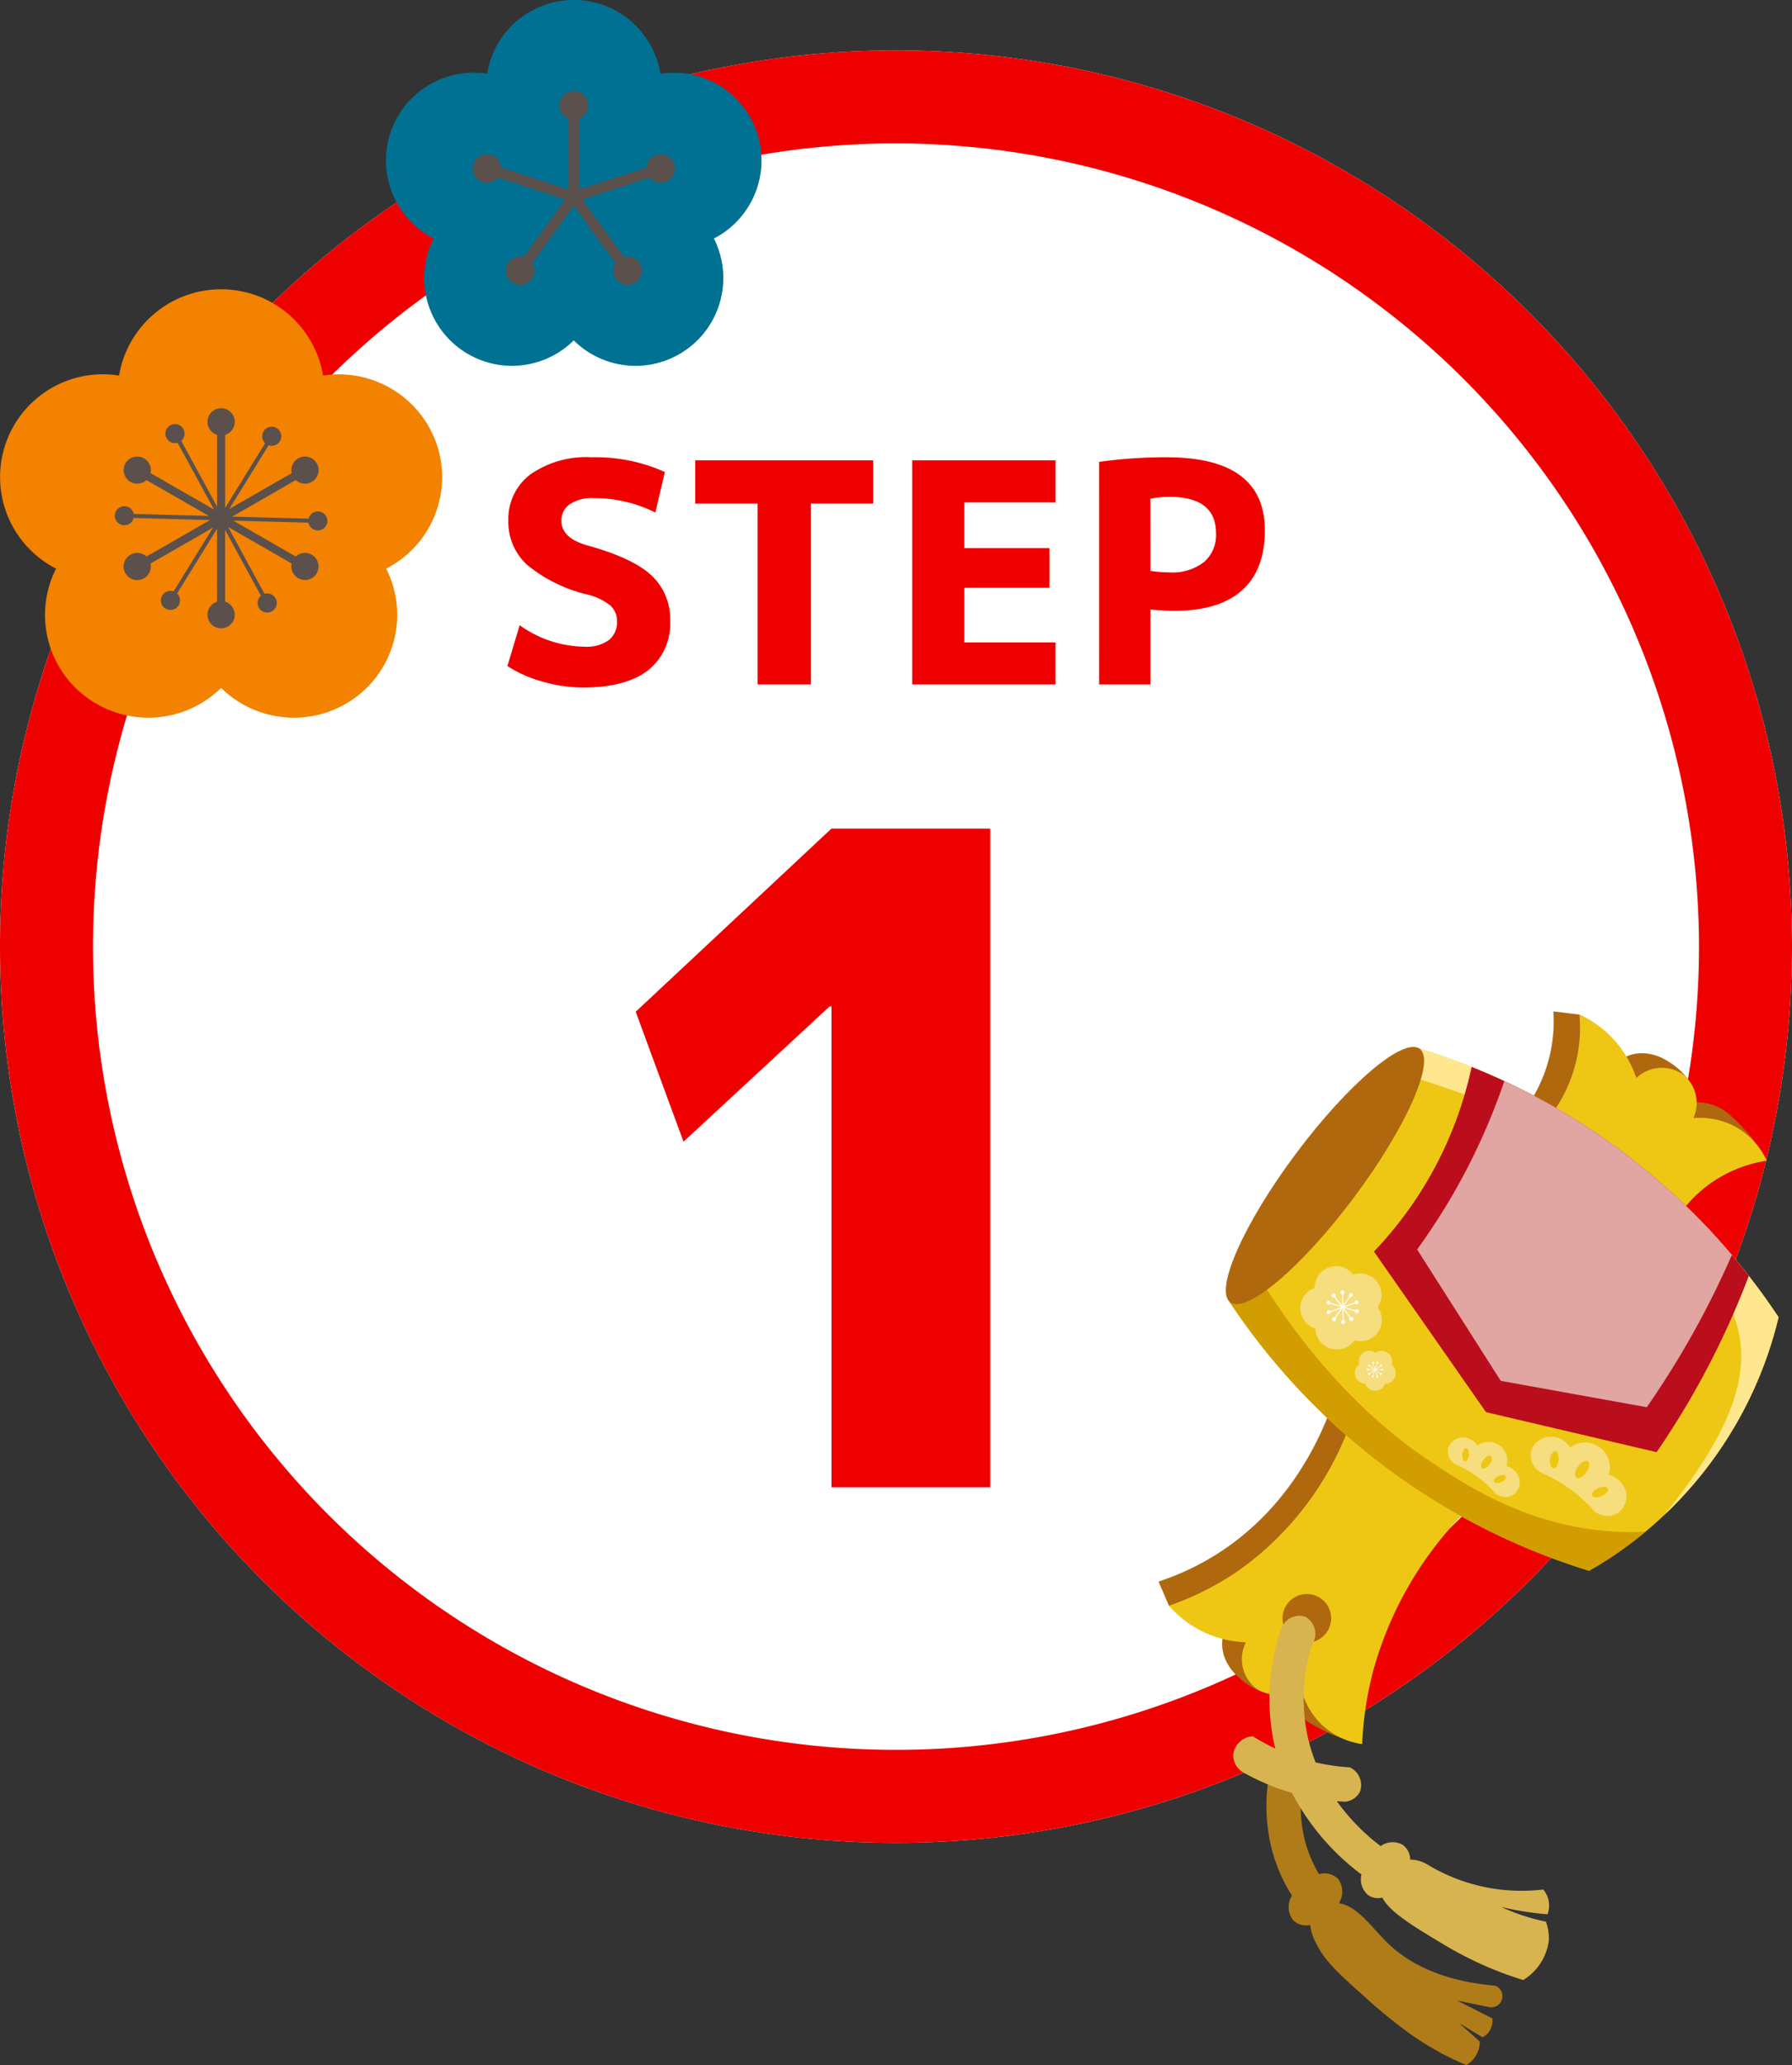 <svg xmlns="http://www.w3.org/2000/svg" xmlns:xlink="http://www.w3.org/1999/xlink" width="192.686" height="221.976" viewBox="0 0 192.686 221.976">
  <rect x="0" y="0" width="192.686" height="221.976" fill="#333333" stroke="none"/>
  <defs>
    <clipPath id="clip-path">
      <rect id="長方形_4001" data-name="長方形 4001" width="66.671" height="113.259" fill="none"/>
    </clipPath>
    <clipPath id="clip-path-2">
      <rect id="長方形_4002" data-name="長方形 4002" width="81.886" height="77.148" fill="none"/>
    </clipPath>
  </defs>
  <g id="グループ_55" data-name="グループ 55" transform="translate(-100 -2454.959)">
    <circle id="楕円形_1" data-name="楕円形 1" cx="96.343" cy="96.343" r="96.343" transform="translate(100 2460.373)" fill="#fff"/>
    <path id="楕円形_1_-_アウトライン" data-name="楕円形 1 - アウトライン" d="M96.343,10a86.343,86.343,0,1,0,86.343,86.343A86.441,86.441,0,0,0,96.343,10m0-10A96.343,96.343,0,1,1,0,96.343,96.343,96.343,0,0,1,96.343,0Z" transform="translate(100 2460.373)" fill="#ef0000"/>
    <path id="パス_3503" data-name="パス 3503" d="M17.589-18.48a14.7,14.7,0,0,0-6.6-1.551,4.341,4.341,0,0,0-2.607.66,2.1,2.1,0,0,0-.891,1.782q0,1.848,2.772,2.64,4.917,1.353,6.914,3.234a6.366,6.366,0,0,1,2,4.851A6.366,6.366,0,0,1,16.8-1.518Q14.421.33,9.768.33A15.665,15.665,0,0,1,5.445-.313,13.235,13.235,0,0,1,1.683-1.98L3-6.369a12.2,12.2,0,0,0,7,2.31,4.041,4.041,0,0,0,2.59-.709,2.426,2.426,0,0,0,.874-2,2.236,2.236,0,0,0-.709-1.716,6.457,6.457,0,0,0-2.492-1.188,15.9,15.9,0,0,1-6.5-3.217,6.251,6.251,0,0,1-1.98-4.7,6,6,0,0,1,2.359-4.983,10.5,10.5,0,0,1,6.617-1.848,18.129,18.129,0,0,1,7.854,1.584Zm23.43-5.61v4.653h-6.7V0H28.578V-19.437h-6.7V-24.09Zm9.8,4.521v4.917h9.141v4.257H50.82v5.874h9.8V0H45.21V-24.09H60.621v4.521Zm14.487-4.356a50.873,50.873,0,0,1,7.26-.495q10.56,0,10.56,7.854,0,4.257-2.458,6.451T73.458-7.92q-1.188,0-2.64-.132V0H65.307ZM70.818-12.21a13.454,13.454,0,0,0,2.079.165,5.525,5.525,0,0,0,3.679-1.106,3.826,3.826,0,0,0,1.3-3.085q0-3.927-4.983-3.927a10.583,10.583,0,0,0-2.079.2Z" transform="translate(152.877 2528.533)" fill="#ef0000"/>
    <path id="パス_3502" data-name="パス 3502" d="M-4.171,0V-51.7h-.194l-15.714,14.55L-25.22-51.119-4.171-70.81H12.9V0Z" transform="translate(193.574 2614.835)" fill="#ef0000"/>
    <g id="グループ_52" data-name="グループ 52" transform="translate(224.574 2563.676)">
      <g id="グループ_51" data-name="グループ 51" transform="translate(0 0)" clip-path="url(#clip-path)">
        <path id="パス_3423" data-name="パス 3423" d="M12.163,52.332a15.174,15.174,0,0,0-.42,9.36,14.26,14.26,0,0,0,1.42,3.275,2.1,2.1,0,0,1,2.049.5,2.324,2.324,0,0,1,.1,2.629c1.992.279,3.564,2.653,5.239,4.277,2,1.939,5.4,4.041,11.568,4.59a1.2,1.2,0,0,1-.605,2.308l-3.5-.718,3.8,1.928a2.122,2.122,0,0,1-.4,1.482,2,2,0,0,1-.655.542L28.259,81l2.2,1.97a2.919,2.919,0,0,1-1.444,2.518c-.636-.262-1.471-.633-2.424-1.127a32.955,32.955,0,0,1-3.587-2.192,55.345,55.345,0,0,1-5.015-4.1c-3.293-2.9-4.339-4.05-5.154-5.717a5.267,5.267,0,0,1-.613-1.916,2.032,2.032,0,0,1-1.861-.539,2.317,2.317,0,0,1-.1-2.616,17.847,17.847,0,0,1-2.055-4.564,18.88,18.88,0,0,1,.5-11.663Z" transform="translate(4.084 27.773)" fill="#af7c19"/>
        <path id="パス_3424" data-name="パス 3424" d="M40.937,22.817,25.249,11.087a16.324,16.324,0,0,0,2.359-4.07A16.081,16.081,0,0,0,28.718,0q1.4.171,2.805.341a8.781,8.781,0,0,1,4.011,5.135,4.275,4.275,0,0,1,3.086-.967,5.411,5.411,0,0,1,2.472.889,7.253,7.253,0,0,1,2.037,1.81,4.1,4.1,0,0,1,.63,1.618,8.553,8.553,0,0,1,.2.953A5.214,5.214,0,0,1,47.4,10.885a18.364,18.364,0,0,1,4.166,4.973,13.958,13.958,0,0,0-5.006,1.563,14.8,14.8,0,0,0-5.625,5.4" transform="translate(13.735 0.001)" fill="#b0680e"/>
        <path id="パス_3425" data-name="パス 3425" d="M40.719,23.061l-14.172-10.6a15.888,15.888,0,0,0,2.745-3.946,15.724,15.724,0,0,0,1.525-8.3,11.481,11.481,0,0,1,4.34,3.465,11.742,11.742,0,0,1,1.774,3.36,3.994,3.994,0,0,1,5.109-.318,3.981,3.981,0,0,1,1.034,4.629,8.1,8.1,0,0,1,4.339.834,7.9,7.9,0,0,1,3.542,3.746,14.128,14.128,0,0,0-7.229,3.375,14.423,14.423,0,0,0-3.008,3.75" transform="translate(14.441 0.121)" fill="#eec714"/>
        <path id="パス_3426" data-name="パス 3426" d="M33.716,38.383,18.881,27.007c-1.187,3.509-4.436,11.4-12.465,16.547A28.376,28.376,0,0,1,0,46.6L1.121,49.2a8.82,8.82,0,0,0,3.553,2.04,8.928,8.928,0,0,0,2.507.357,4.449,4.449,0,0,0-.327,2.08,4.508,4.508,0,0,0,.273,1.152,5.392,5.392,0,0,0,1.553,2.12,7.21,7.21,0,0,0,2.31,1.442,4.117,4.117,0,0,0,1.731.147,8.285,8.285,0,0,0,.97-.082,5.313,5.313,0,0,0,.5,1.277,5.211,5.211,0,0,0,1.535,1.717,18.342,18.342,0,0,0,2.165,1.238,18.559,18.559,0,0,0,3.783,1.349,13.987,13.987,0,0,1-.167-3.489,16.506,16.506,0,0,1,.25-1.754,39.4,39.4,0,0,1,5.517-13.7,31.5,31.5,0,0,1,6.442-6.712" transform="translate(0 14.692)" fill="#b0680e"/>
        <path id="パス_3427" data-name="パス 3427" d="M33.321,37.562l-13-9.046A33.216,33.216,0,0,1,8.253,44.567,31.017,31.017,0,0,1,.726,48.376a11.466,11.466,0,0,0,4.55,3.182A11.764,11.764,0,0,0,9,52.31a3.993,3.993,0,0,0,1.139,4.99,3.981,3.981,0,0,0,4.734-.318A8.083,8.083,0,0,0,16.9,60.909,7.9,7.9,0,0,0,21.5,63.246a36.719,36.719,0,0,1,1.192-7.888,38.861,38.861,0,0,1,10.633-17.8" transform="translate(0.395 15.513)" fill="#eec714"/>
        <path id="パス_3428" data-name="パス 3428" d="M55.35,48.822a43.105,43.105,0,0,1-3.608,3.872c-.7.664-1.394,1.277-2.069,1.839a41.682,41.682,0,0,1-6.062,4.2A71.7,71.7,0,0,1,22.128,47.9,71.695,71.695,0,0,1,4.937,29.817L25.31,2.567c1.683.516,3.593,1.172,5.671,2.006a71.421,71.421,0,0,1,14.2,7.664,71.749,71.749,0,0,1,15.6,14.793c1.269,1.629,2.331,3.136,3.2,4.451A43.03,43.03,0,0,1,55.35,48.822" transform="translate(2.686 1.397)" fill="#eec714"/>
        <path id="パス_3429" data-name="パス 3429" d="M48.891,48.822a43.105,43.105,0,0,1-3.608,3.872C49.7,47.147,53.5,41.259,53.51,35.7c.017-7.59-7.041-13.442-13.792-19.039A56.658,56.658,0,0,0,21.682,6.811C20,6.215,18.367,5.717,16.809,5.3l2.043-2.731a71.511,71.511,0,0,1,19.868,9.67A71.822,71.822,0,0,1,57.527,31.481a43.03,43.03,0,0,1-8.636,17.341" transform="translate(9.144 1.397)" fill="#ffe78f"/>
        <path id="パス_3430" data-name="パス 3430" d="M49.672,46.175a41.681,41.681,0,0,1-6.06,4.2A71.687,71.687,0,0,1,22.129,39.537,71.707,71.707,0,0,1,4.937,21.458l2.637-3.526C11.641,24.672,17.849,32.839,26.5,38.6c4.044,2.693,11.018,7.335,20.757,7.6.852.023,1.658.011,2.41-.025" transform="translate(2.686 9.755)" fill="#d29d00"/>
        <path id="パス_3431" data-name="パス 3431" d="M18.475,18.64C12.848,26.166,6.887,31.218,5.158,29.925s1.43-8.441,7.054-15.966S23.8,1.382,25.531,2.674,24.1,11.115,18.475,18.64" transform="translate(2.548 1.346)" fill="#b0680e"/>
        <path id="パス_3432" data-name="パス 3432" d="M13.342,44.743a2.614,2.614,0,1,1-.528-3.659,2.614,2.614,0,0,1,.528,3.659" transform="translate(4.696 22.066)" fill="#b0680e"/>
        <path id="パス_3433" data-name="パス 3433" d="M45.393,45.277l-18.341-4.3Q21.026,32.343,15,23.711a41.349,41.349,0,0,0,6.227-8.439A41.42,41.42,0,0,0,25.508,3.866c1.129.454,2.305.957,3.52,1.525A71.379,71.379,0,0,1,39.707,11.53,71.663,71.663,0,0,1,53.485,24.077c.652.769,1.26,1.521,1.825,2.247a89.214,89.214,0,0,1-3.738,8.507,89.384,89.384,0,0,1-6.179,10.447" transform="translate(8.158 2.104)" fill="#ba0e1d"/>
        <path id="パス_3434" data-name="パス 3434" d="M42.7,39.909q-7.851-1.415-15.7-2.833c-.258-.4-4.485-7.044-4.746-7.451-.207-.326-4.039-6.344-4.249-6.672a68.567,68.567,0,0,0,5.4-8.756,68.506,68.506,0,0,0,3.979-9.344,71.543,71.543,0,0,1,10.68,6.14A71.66,71.66,0,0,1,51.846,23.54c-.912,2.092-1.962,4.3-3.176,6.584A96.566,96.566,0,0,1,42.7,39.909" transform="translate(9.797 2.641)" fill="#e1a5a2"/>
        <path id="パス_3435" data-name="パス 3435" d="M10.336,23.631a2.3,2.3,0,0,1,.449-3.218,2.324,2.324,0,0,1,.631-.338,2.3,2.3,0,0,1,4.13-1.43,2.3,2.3,0,0,1,2.637,3.486,2.3,2.3,0,0,1-2.5,3.584A2.3,2.3,0,0,1,11.5,24.444a2.3,2.3,0,0,1-1.166-.814" transform="translate(5.371 9.648)" fill="#f6dd7e"/>
        <path id="パス_3436" data-name="パス 3436" d="M14.543,22.369a.215.215,0,0,0-.252-.069l-.755-1,1.2.366a.217.217,0,1,0,.034-.11l-1.11-.337,1.092-.378a.213.213,0,0,0,.247.082.216.216,0,1,0-.286-.19l-1.183.409.719-1.03a.215.215,0,0,0,.195-.38.215.215,0,0,0-.289.313L13.5,21l-.023-1.153a.216.216,0,0,0-.065-.423.216.216,0,0,0-.049.425l.023,1.251-.757-1a.218.218,0,1,0-.093.069l.7.925-1.1-.335a.215.215,0,0,0-.151-.213.216.216,0,0,0-.127.414.214.214,0,0,0,.244-.091l1.2.363-1.187.412a.215.215,0,0,0-.381.191.217.217,0,0,0,.275.134.215.215,0,0,0,.144-.218l1.095-.38-.659.946a.215.215,0,0,0-.195.38.215.215,0,0,0,.289-.313l.716-1.027.023,1.257a.215.215,0,0,0-.154.21.216.216,0,1,0,.27-.213L13.5,21.449l.7.92a.215.215,0,0,0,0,.261.216.216,0,1,0,.344-.261" transform="translate(6.363 10.566)" fill="#fff"/>
        <path id="パス_3437" data-name="パス 3437" d="M14.12,26.915a1.13,1.13,0,0,1,.025-1.825A1.129,1.129,0,0,1,15.9,23.852a1.129,1.129,0,0,1,1.72,1.286,1.13,1.13,0,0,1,.392,1.266,1.145,1.145,0,0,1-.165.313,1.129,1.129,0,0,1-.919.452,1.129,1.129,0,0,1-2.146-.029,1.133,1.133,0,0,1-.661-.225" transform="translate(7.435 12.854)" fill="#f6dd7e"/>
        <path id="パス_3438" data-name="パス 3438" d="M16.072,25.63a.1.1,0,0,0-.128,0l-.493-.367.618.008a.106.106,0,0,0,.208-.025.106.106,0,0,0-.208-.031l-.568-.009.463-.326a.106.106,0,1,0,0-.168.1.1,0,0,0-.037.122l-.5.355.2-.585a.1.1,0,0,0,.107-.071.106.106,0,1,0-.161.052l-.182.539-.168-.54a.108.108,0,0,0,.045-.12.106.106,0,1,0-.1.137l.182.587-.494-.369a.106.106,0,0,0-.184-.1.106.106,0,0,0,.15.147l.455.341-.567-.009a.105.105,0,1,0-.1.134.108.108,0,0,0,.1-.077l.615.008-.5.357a.106.106,0,0,0-.128,0,.1.1,0,0,0-.025.147.105.105,0,0,0,.185-.1l.466-.329-.184.537a.106.106,0,1,0,.094.139.1.1,0,0,0-.04-.122l.2-.581.182.588a.105.105,0,0,0-.043.12.106.106,0,1,0,.2-.062.106.106,0,0,0-.1-.074l-.168-.545.454.34a.1.1,0,0,0,.036.124.106.106,0,0,0,.127-.17" transform="translate(7.891 13.268)" fill="#fff"/>
        <path id="パス_3439" data-name="パス 3439" d="M10.3,43.666a2.088,2.088,0,0,1,2.628-1.488,2.09,2.09,0,0,1,.753,2.992,19.358,19.358,0,0,0-.625,9.151,18.384,18.384,0,0,0,1,3.528,22.179,22.179,0,0,0,3.676.528,2.1,2.1,0,0,1,1.1,2.606A1.975,1.975,0,0,1,17.2,62.071c-.276-.014-.564-.032-.865-.057a22.648,22.648,0,0,0,4.712,4.83,2.222,2.222,0,0,1,2.385-.131,1.968,1.968,0,0,1,.792,1.581,3.687,3.687,0,0,1,1.881.547,19.517,19.517,0,0,0,12.421,2.668A2.6,2.6,0,0,1,39,72.3a2.783,2.783,0,0,1,0,1.871c-.676-.052-1.39-.13-2.138-.238-1.019-.148-1.965-.337-2.832-.545.506.236,1.056.469,1.649.687a21.34,21.34,0,0,0,3.137.888,4.869,4.869,0,0,1,.306,2.128,5.809,5.809,0,0,1-2.744,4.146A37.692,37.692,0,0,1,32.7,79.9a38.867,38.867,0,0,1-4.882-2.489c-3.2-1.916-5.767-3.452-6.591-5.035a1.881,1.881,0,0,1-1.481-.233,2.218,2.218,0,0,1-.76-2.251,25.95,25.95,0,0,1-7.476-8.77,24.612,24.612,0,0,1-5.226-2.194A2.143,2.143,0,0,1,5.2,57.042a2.231,2.231,0,0,1,2.109-2,21.972,21.972,0,0,0,2.418,1.317q-.167-.679-.295-1.393a23.1,23.1,0,0,1,.868-11.3" transform="translate(2.83 22.883)" fill="#d8b450"/>
        <path id="パス_3440" data-name="パス 3440" d="M32.793,37.644a16.267,16.267,0,0,0-5.608-4.112,2.127,2.127,0,0,1-1.237-2.308A2.162,2.162,0,0,1,27.8,29.631a2.4,2.4,0,0,1,2.353,1.149,2.666,2.666,0,0,1,4.15,2.94,2.477,2.477,0,0,1,1.915,2.135,2.263,2.263,0,0,1-.937,1.97,2.178,2.178,0,0,1-2.492-.181" transform="translate(14.095 16.107)" fill="#f6dd7e"/>
        <path id="パス_3441" data-name="パス 3441" d="M30.217,32.541c-.344.485-.823.736-1.07.56s-.17-.71.174-1.2.823-.736,1.07-.562.17.712-.174,1.2" transform="translate(15.777 17.021)" fill="#eec714"/>
        <path id="パス_3442" data-name="パス 3442" d="M28.2,31.583c-.048.511-.3.9-.556.88s-.432-.457-.384-.967.3-.9.556-.879.432.457.384.965" transform="translate(14.826 16.656)" fill="#eec714"/>
        <path id="パス_3443" data-name="パス 3443" d="M30.851,33.241c-.465.213-.753.579-.644.815s.574.256,1.039.043.752-.579.644-.817-.574-.255-1.039-.042" transform="translate(16.42 18.003)" fill="#eec714"/>
        <path id="パス_3444" data-name="パス 3444" d="M25.307,35.7A12.208,12.208,0,0,0,21.1,32.613a1.6,1.6,0,0,1-.928-1.732,1.624,1.624,0,0,1,1.393-1.2,1.8,1.8,0,0,1,1.766.862,2,2,0,0,1,3.113,2.206,1.856,1.856,0,0,1,1.436,1.6,1.691,1.691,0,0,1-.7,1.478,1.633,1.633,0,0,1-1.87-.134" transform="translate(10.957 16.14)" fill="#f6dd7e"/>
        <path id="パス_3445" data-name="パス 3445" d="M23.373,31.869c-.258.364-.618.553-.8.422s-.127-.534.131-.9.616-.553.8-.422.127.533-.131.9" transform="translate(12.219 16.826)" fill="#eec714"/>
        <path id="パス_3446" data-name="パス 3446" d="M21.862,31.15c-.036.381-.222.676-.417.659s-.324-.343-.289-.726.222-.676.417-.658.324.343.289.724" transform="translate(11.505 16.552)" fill="#eec714"/>
        <path id="パス_3447" data-name="パス 3447" d="M23.848,32.394c-.349.161-.565.434-.483.611s.431.193.78.032.565-.434.483-.611-.431-.193-.78-.032" transform="translate(12.701 17.562)" fill="#eec714"/>
      </g>
    </g>
    <g id="グループ_54" data-name="グループ 54" transform="translate(100 2454.959)">
      <g id="グループ_53" data-name="グループ 53" transform="translate(0 0)" clip-path="url(#clip-path-2)">
        <path id="パス_3448" data-name="パス 3448" d="M47,35.359a11.126,11.126,0,0,0-12.26-7.509,11.122,11.122,0,0,0-21.936,0A11.05,11.05,0,0,0,6.028,48.6a11.021,11.021,0,0,0,3.39,13.917,11.166,11.166,0,0,0,14.356-1.093A11.166,11.166,0,0,0,38.13,62.517,11.022,11.022,0,0,0,41.522,48.6,11.035,11.035,0,0,0,47,35.359" transform="translate(0 12.522)" fill="#f28200"/>
        <path id="パス_3449" data-name="パス 3449" d="M29.184,39.34a1.024,1.024,0,1,0-.971-1.267L20,37.852l6.839-3.928A1.458,1.458,0,1,0,27.09,31.6a1.449,1.449,0,0,0-.69,1.579l-6.72,3.859,4.234-6.856a1.024,1.024,0,1,0-.537-1.5,1.019,1.019,0,0,0,.166,1.274l-4.3,6.964V29.064a1.464,1.464,0,1,0-.869,0v7.719l-3.854-7.077a1.019,1.019,0,0,0,.234-1.262,1.033,1.033,0,0,0-1.4-.414,1.024,1.024,0,0,0,.778,1.882L18.05,37.1l-6.836-3.926a1.451,1.451,0,0,0-.69-1.579,1.469,1.469,0,0,0-2,.534,1.458,1.458,0,0,0,2.255,1.795L17.5,37.783l-8.089-.218A1.024,1.024,0,1,0,9.4,38l8.215.223-6.836,3.924a1.458,1.458,0,1,0-.254,2.327,1.448,1.448,0,0,0,.69-1.577l6.72-3.859L13.7,45.893a1.029,1.029,0,0,0-1.217.429,1.019,1.019,0,0,0,.338,1.408,1.033,1.033,0,0,0,1.416-.337,1.022,1.022,0,0,0-.166-1.274l4.3-6.966V47a1.464,1.464,0,1,0,.869,0V39.29l3.852,7.073a1.019,1.019,0,0,0-.234,1.264,1.031,1.031,0,0,0,1.395.412,1.023,1.023,0,0,0-.777-1.882l-3.916-7.19L26.4,42.894a1.445,1.445,0,0,0,.69,1.577,1.468,1.468,0,0,0,2-.532,1.458,1.458,0,0,0-2.255-1.795l-6.718-3.857,8.084.219a1.026,1.026,0,0,0,.983.834" transform="translate(4.968 17.68)" fill="#5b504b"/>
        <path id="パス_3450" data-name="パス 3450" d="M64.708,14.332A9.442,9.442,0,0,0,54.3,7.922a9.437,9.437,0,0,0-18.63,0A9.437,9.437,0,0,0,29.91,25.64,9.437,9.437,0,0,0,44.98,36.59,9.438,9.438,0,0,0,60.053,25.64a9.444,9.444,0,0,0,4.656-11.307" transform="translate(16.712 0)" fill="#007192"/>
        <path id="パス_3451" data-name="パス 3451" d="M52.028,13.7a1.53,1.53,0,0,0-2.983.372L41.8,16.424V8.8a1.532,1.532,0,1,0-1.135,0v7.621l-7.247-2.356a1.53,1.53,0,1,0-.35,1.081L40.31,17.5l-4.478,6.164a1.532,1.532,0,1,0,.919.668l4.478-6.164,4.478,6.164a1.532,1.532,0,1,0,.919-.668L42.149,17.5,49.4,15.15A1.531,1.531,0,0,0,52.028,13.7" transform="translate(20.464 3.945)" fill="#5b504b"/>
      </g>
    </g>
  </g>
</svg>
